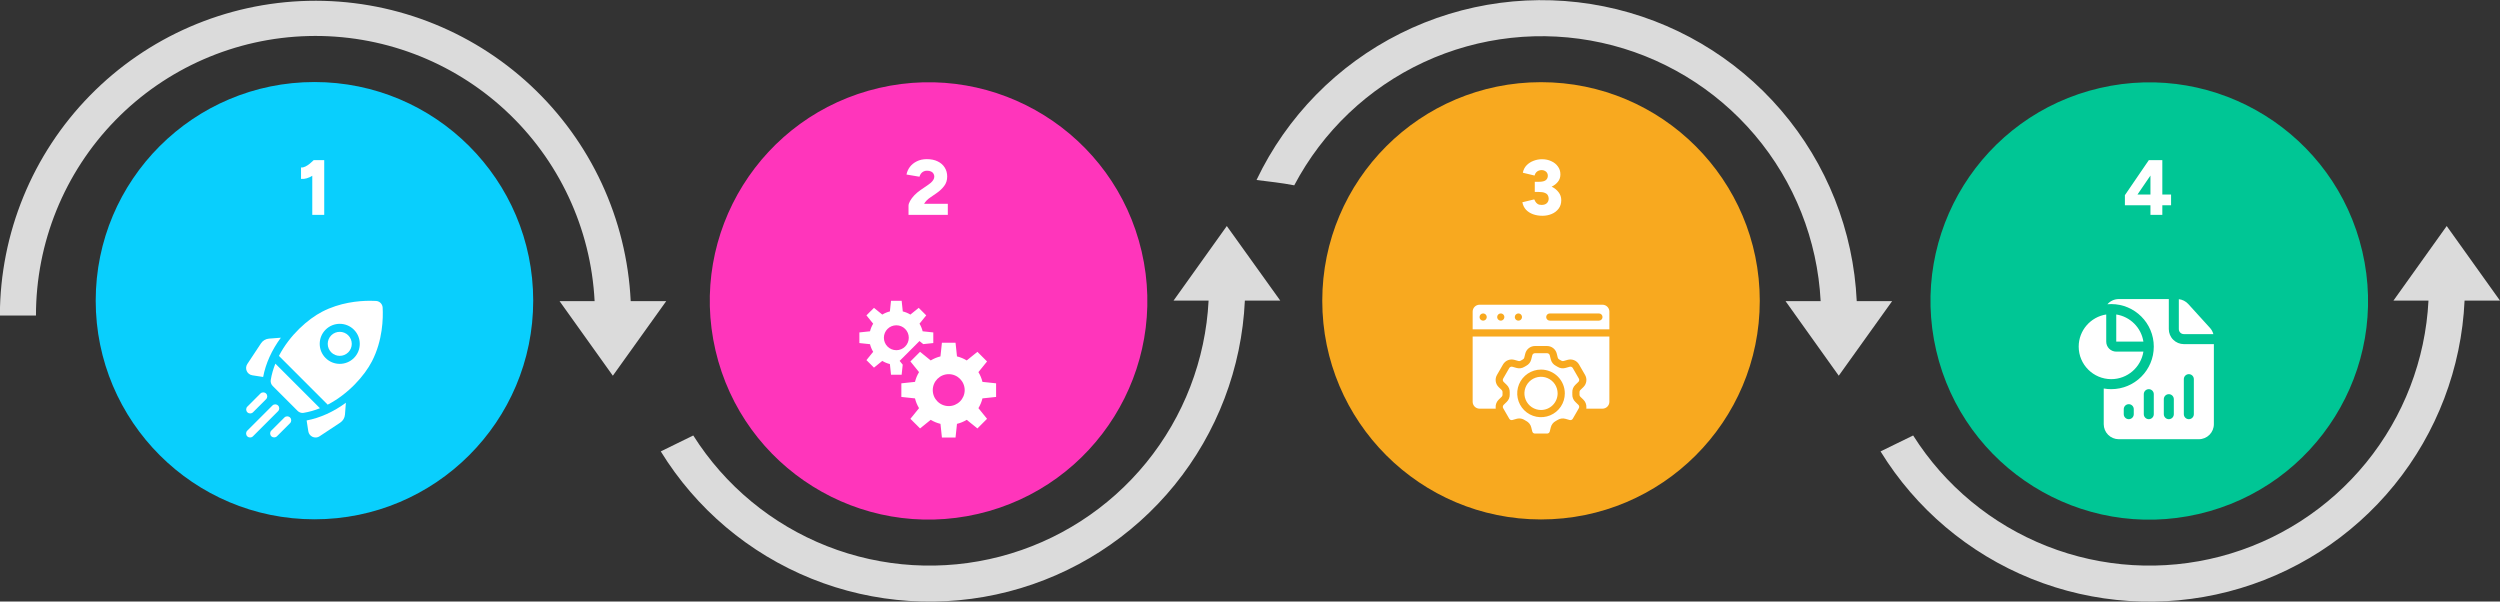 <svg xmlns="http://www.w3.org/2000/svg" width="1280" height="308" viewBox="0 0 1280 308" fill="none"><rect x="0" y="0" width="1280" height="308" fill="#333333" stroke="none"/><g clip-path="url(#clip0_553_5522)"><path d="M628.129 115.727L600.845 153.923H618.799C617.242 184.249 606.067 213.292 586.892 236.847C567.717 260.401 541.538 277.243 512.146 284.933C482.755 292.623 451.676 290.762 423.413 279.62C395.15 268.478 371.17 248.633 354.946 222.959L338.316 231.116C356.416 260.532 383.474 283.375 415.518 296.292C447.563 309.209 482.906 311.519 516.361 302.884C549.816 294.248 579.62 275.122 601.399 248.312C623.177 221.502 635.784 188.421 637.368 153.923H655.506L628.129 115.727Z" fill="#DBDBDB"></path><path d="M500.757 263.118C561.011 249.137 598.518 188.984 584.529 128.762C570.541 68.54 510.355 31.055 450.1 45.035C389.846 59.016 352.34 119.169 366.328 179.391C380.317 239.613 440.502 277.099 500.757 263.118Z" fill="#FF35BB"></path><g clip-path="url(#clip1_553_5522)"><path d="M510.001 203.235V196.259L503.018 195.519C502.582 193.734 501.877 192.054 500.948 190.525L505.363 185.064L500.43 180.131L494.969 184.546C493.44 183.617 491.761 182.912 489.975 182.476L489.236 175.494H482.259L481.52 182.476C479.734 182.912 478.054 183.617 476.526 184.546L471.064 180.131L466.131 185.064L470.547 190.525C469.618 192.054 468.912 193.734 468.477 195.519L461.494 196.259V203.235L468.477 203.974C468.912 205.76 469.618 207.44 470.547 208.968L466.131 214.43L471.064 219.363L476.526 214.947C478.054 215.877 479.734 216.582 481.52 217.017L482.259 224H489.236L489.975 217.017C491.761 216.582 493.44 215.876 494.969 214.947L500.431 219.363L505.364 214.43L500.948 208.968C501.877 207.44 502.582 205.76 503.018 203.974L510.001 203.235ZM485.747 207.92C481.234 207.92 477.575 204.261 477.575 199.747C477.575 195.233 481.234 191.574 485.747 191.574C490.261 191.574 493.92 195.233 493.92 199.747C493.92 204.261 490.261 207.92 485.747 207.92Z" fill="white"></path><path d="M472.399 169.625C472.06 168.232 471.509 166.921 470.784 165.729L474.23 161.467L470.381 157.618L466.119 161.063C464.926 160.338 463.616 159.788 462.223 159.448L461.646 154H456.202L455.625 159.448C454.232 159.788 452.922 160.338 451.729 161.064L447.467 157.618L443.618 161.467L447.064 165.729C446.339 166.921 445.788 168.232 445.448 169.625L440 170.202V175.646L445.448 176.223C445.788 177.616 446.338 178.926 447.064 180.119L443.618 184.381L447.467 188.23L451.729 184.784C452.921 185.509 454.232 186.06 455.625 186.399L456.202 191.848H461.646L462.189 186.713L460.621 184.773L463.231 182.164L468.164 177.231L470.773 174.621L472.713 176.189L477.848 175.646V170.202L472.399 169.625ZM458.924 179.301C455.402 179.301 452.547 176.446 452.547 172.924C452.547 169.402 455.402 166.547 458.924 166.547C462.446 166.547 465.301 169.402 465.301 172.924C465.301 176.446 462.446 179.301 458.924 179.301Z" fill="white"></path></g><path d="M465.162 110V105.36C465.162 104.64 465.429 103.813 465.962 102.88C466.496 101.92 467.229 100.947 468.162 99.96C469.122 98.973 470.202 98.067 471.402 97.24L474.922 94.84C475.456 94.493 475.989 94.093 476.522 93.64C477.056 93.16 477.496 92.653 477.842 92.12C478.189 91.56 478.362 91 478.362 90.44C478.362 89.853 478.216 89.333 477.922 88.88C477.656 88.4 477.242 88.04 476.682 87.8C476.149 87.533 475.442 87.4 474.562 87.4C473.896 87.4 473.296 87.547 472.762 87.84C472.256 88.107 471.829 88.48 471.482 88.96C471.162 89.413 470.922 89.92 470.762 90.48L464.122 89.36C464.389 87.973 464.962 86.68 465.842 85.48C466.749 84.28 467.936 83.32 469.402 82.6C470.896 81.853 472.602 81.48 474.522 81.48C476.709 81.48 478.576 81.867 480.122 82.64C481.669 83.387 482.856 84.427 483.682 85.76C484.536 87.093 484.962 88.64 484.962 90.4C484.962 92.267 484.442 93.88 483.402 95.24C482.389 96.6 481.042 97.853 479.362 99L476.282 101.12C475.642 101.547 475.056 102.027 474.522 102.56C473.989 103.093 473.522 103.693 473.122 104.36H485.282V110H465.162Z" fill="white"></path><path d="M1252.71 115.727L1225.43 153.923H1243.38C1241.83 184.249 1230.65 213.292 1211.48 236.847C1192.3 260.401 1166.12 277.243 1136.73 284.933C1107.34 292.623 1076.26 290.762 1048 279.62C1019.74 268.478 995.755 248.633 979.531 222.959L962.84 231.116C980.932 260.539 1007.99 283.389 1040.03 296.311C1072.08 309.232 1107.42 311.545 1140.88 302.908C1174.33 294.271 1204.14 275.14 1225.91 248.325C1247.69 221.51 1260.29 188.423 1261.86 153.923H1280L1252.71 115.727Z" fill="#DBDBDB"></path><path d="M1125.76 263.161C1186.01 249.18 1223.52 189.027 1209.53 128.805C1195.54 68.584 1135.35 31.098 1075.1 45.078C1014.85 59.059 977.34 119.213 991.328 179.434C1005.32 239.656 1065.5 277.142 1125.76 263.161Z" fill="#00C695"></path><path fill-rule="evenodd" clip-rule="evenodd" d="M1133.5 176.188V217.188C1133.5 219.227 1132.69 221.182 1131.25 222.623C1129.81 224.065 1127.85 224.875 1125.81 224.875H1084.8C1082.76 224.875 1080.81 224.065 1079.36 222.623C1077.92 221.182 1077.11 219.227 1077.11 217.188V198.912C1078.36 199.135 1079.65 199.25 1080.96 199.25C1092.98 199.25 1102.74 189.489 1102.74 177.469C1102.74 165.448 1092.98 155.688 1080.96 155.688C1080.29 155.688 1079.64 155.718 1078.99 155.775C1080.4 154.153 1082.48 153.125 1084.8 153.125H1110.43V168.5C1110.43 170.54 1111.24 172.495 1112.69 173.935C1114.13 175.378 1116.08 176.188 1118.12 176.188H1133.5ZM1092.49 212.062V209.5C1092.49 208.085 1091.34 206.938 1089.93 206.938C1088.51 206.938 1087.36 208.085 1087.36 209.5V212.062C1087.36 213.477 1088.51 214.625 1089.93 214.625C1091.34 214.625 1092.49 213.477 1092.49 212.062ZM1102.74 212.062V201.812C1102.74 200.398 1101.59 199.25 1100.18 199.25C1098.77 199.25 1097.62 200.398 1097.62 201.812V212.062C1097.62 213.477 1098.77 214.625 1100.18 214.625C1101.59 214.625 1102.74 213.477 1102.74 212.062ZM1113 212.062V204.375C1113 202.96 1111.85 201.812 1110.43 201.812C1109.02 201.812 1107.87 202.96 1107.87 204.375V212.062C1107.87 213.477 1109.02 214.625 1110.43 214.625C1111.85 214.625 1113 213.477 1113 212.062ZM1123.25 212.062V194.125C1123.25 192.71 1122.1 191.562 1120.69 191.562C1119.27 191.562 1118.12 192.71 1118.12 194.125V212.062C1118.12 213.477 1119.27 214.625 1120.69 214.625C1122.1 214.625 1123.25 213.477 1123.25 212.062ZM1115.56 153.174C1117.4 153.384 1119.12 154.255 1120.38 155.641L1131.5 167.872C1132.34 168.79 1132.93 169.884 1133.24 171.062H1118.12C1117.44 171.062 1116.79 170.793 1116.31 170.312C1115.83 169.833 1115.56 169.179 1115.56 168.5V153.174ZM1097.42 180.031C1096.19 188.008 1089.28 194.125 1080.96 194.125C1071.76 194.125 1064.29 186.66 1064.29 177.469C1064.29 169.148 1070.41 162.242 1078.39 161.01V174.906C1078.39 177.738 1080.69 180.031 1083.52 180.031H1097.42ZM1083.52 161.01C1090.66 162.114 1096.32 167.765 1097.42 174.906H1083.52V161.01Z" fill="white"></path><path d="M1101.03 110V105.08H1087.95V99.92L1100.19 82H1107.11V99.6H1111.59V105.08H1107.11V110H1101.03ZM1094.39 99.6H1101.03V89.88L1094.39 99.6Z" fill="white"></path><path d="M322.917 154.169C320.903 112.083 302.512 72.449 271.668 43.727C240.824 15.004 199.969 -0.533 157.823 0.431C115.676 1.395 75.576 18.784 46.078 48.886C16.581 78.989 0.023 119.422 -0.062 161.556H18.415C18.383 124.242 32.943 88.392 58.988 61.657C85.033 34.922 120.501 19.418 157.823 18.454C195.145 17.49 231.367 31.142 258.759 56.498C286.151 81.853 302.544 116.903 304.44 154.169H286.486L313.771 192.365L341.117 154.169H322.917Z" fill="#DBDBDB"></path><path d="M161.002 265.883C222.859 265.883 273.004 215.765 273.004 153.941C273.004 92.118 222.859 42 161.002 42C99.145 42 49 92.118 49 153.941C49 215.765 99.145 265.883 161.002 265.883Z" fill="#09CFFD"></path><g clip-path="url(#clip2_553_5522)"><path d="M143.806 172.904L137.741 173.372C136.054 173.503 134.551 174.387 133.618 175.799L126.624 186.377C125.916 187.447 125.803 188.787 126.323 189.96C126.842 191.134 127.909 191.952 129.177 192.148L134.73 193.008C136.029 186.115 139.138 179.239 143.806 172.904Z" fill="white"></path><path d="M156.992 215.27L157.852 220.823C158.049 222.091 158.867 223.158 160.04 223.677C160.528 223.893 161.045 224 161.559 224C162.282 224 162.999 223.789 163.624 223.376L174.202 216.382C175.614 215.449 176.498 213.946 176.629 212.258L177.097 206.194C170.762 210.862 163.886 213.971 156.992 215.27Z" fill="white"></path><path d="M154.903 211.421C155.095 211.421 155.289 211.406 155.483 211.373C158.371 210.89 161.154 210.077 163.81 209.012L140.987 186.19C139.923 188.845 139.109 191.629 138.626 194.517C138.436 195.655 138.818 196.815 139.634 197.631L152.368 210.366C153.046 211.043 153.96 211.421 154.903 211.421Z" fill="white"></path><path d="M190.419 185.035C196.003 174.238 196.21 162.828 195.918 157.477C195.818 155.644 194.357 154.182 192.523 154.082C191.652 154.034 190.619 154 189.455 154C183.472 154 174.004 154.906 164.965 159.582C157.781 163.297 148.362 171.479 142.805 182.23C142.87 182.282 142.934 182.336 142.995 182.396L167.604 207.006C167.664 207.066 167.719 207.13 167.77 207.196C178.522 201.638 186.703 192.219 190.419 185.035ZM166.701 168.798C170.699 164.801 177.204 164.8 181.202 168.798C183.139 170.735 184.205 173.31 184.205 176.049C184.205 178.788 183.139 181.363 181.202 183.299C179.203 185.298 176.577 186.298 173.951 186.298C171.325 186.298 168.7 185.299 166.701 183.299C164.764 181.363 163.697 178.788 163.697 176.049C163.697 173.31 164.764 170.735 166.701 168.798Z" fill="white"></path><path d="M169.601 180.399C172 182.798 175.903 182.798 178.302 180.399C179.464 179.237 180.104 177.692 180.104 176.049C180.104 174.405 179.464 172.86 178.302 171.698C177.102 170.499 175.527 169.899 173.951 169.899C172.376 169.899 170.8 170.499 169.601 171.698C168.439 172.86 167.799 174.405 167.799 176.049C167.799 177.692 168.439 179.237 169.601 180.399Z" fill="white"></path><path d="M128.092 211.687C128.617 211.687 129.142 211.486 129.542 211.086L136.237 204.39C137.038 203.589 137.038 202.291 136.237 201.49C135.437 200.689 134.138 200.689 133.337 201.49L126.642 208.186C125.841 208.987 125.841 210.285 126.642 211.086C127.042 211.486 127.567 211.687 128.092 211.687Z" fill="white"></path><path d="M142.374 207.626C141.573 206.825 140.274 206.825 139.473 207.626L126.601 220.499C125.8 221.3 125.8 222.598 126.601 223.399C127.001 223.799 127.526 224 128.051 224C128.576 224 129.101 223.799 129.501 223.399L142.374 210.526C143.175 209.725 143.175 208.427 142.374 207.626Z" fill="white"></path><path d="M145.611 213.762L138.915 220.458C138.114 221.258 138.114 222.557 138.915 223.358C139.316 223.758 139.84 223.959 140.365 223.959C140.89 223.959 141.415 223.758 141.815 223.358L148.511 216.662C149.312 215.861 149.312 214.563 148.511 213.762C147.71 212.961 146.411 212.961 145.611 213.762Z" fill="white"></path></g><path d="M159.884 110V90C159.004 90.56 158.071 90.987 157.084 91.28C156.124 91.573 155.138 91.68 154.124 91.6V85.76C154.844 85.813 155.578 85.653 156.324 85.28C157.098 84.907 157.858 84.413 158.604 83.8C159.351 83.187 160.018 82.587 160.604 82H166.004V110H159.884Z" fill="white"></path><path d="M950.646 154.169C948.995 118.194 935.361 83.803 911.909 56.462C888.458 29.12 856.535 10.398 821.216 3.27C785.896 -3.858 749.207 1.017 716.978 17.122C684.749 33.226 658.83 59.635 643.342 92.151C649.747 92.982 656.245 93.628 662.65 94.89C677.261 67.176 700.57 45.023 728.999 31.833C757.427 18.643 789.402 15.145 820.012 21.878C850.622 28.61 878.174 45.2 898.436 69.1C918.698 92.999 930.549 122.886 932.169 154.169H914.185L941.439 192.365L968.785 154.169H950.646Z" fill="#DBDBDB"></path><path d="M789.002 265.957C850.859 265.957 901.004 215.839 901.004 154.015C901.004 92.192 850.859 42.074 789.002 42.074C727.145 42.074 677 92.192 677 154.015C677 215.839 727.145 265.957 789.002 265.957Z" fill="#F8A91F"></path><path fill-rule="evenodd" clip-rule="evenodd" d="M789 209.915C787.319 209.915 785.675 209.416 784.278 208.481C782.88 207.547 781.791 206.219 781.148 204.665C780.505 203.112 780.337 201.403 780.665 199.754C780.993 198.105 781.803 196.59 782.992 195.402C784.181 194.213 785.696 193.404 787.345 193.076C788.994 192.748 790.703 192.916 792.256 193.56C793.809 194.203 795.137 195.293 796.071 196.69C797.005 198.088 797.504 199.732 797.504 201.413C797.501 203.667 796.604 205.829 795.01 207.423C793.416 209.016 791.254 209.913 789 209.915ZM789 189.225C786.59 189.225 784.234 189.94 782.23 191.28C780.226 192.619 778.664 194.522 777.741 196.749C776.819 198.976 776.578 201.426 777.048 203.79C777.518 206.154 778.679 208.325 780.383 210.03C782.088 211.734 784.259 212.895 786.623 213.365C788.987 213.835 791.437 213.594 793.664 212.672C795.891 211.749 797.794 210.188 799.134 208.183C800.473 206.179 801.188 203.823 801.188 201.413C801.184 198.182 799.899 195.084 797.614 192.799C795.329 190.514 792.231 189.229 789 189.225ZM791.649 162.322C791.649 162.564 791.697 162.804 791.789 163.028C791.882 163.251 792.018 163.455 792.189 163.626C792.36 163.797 792.564 163.933 792.787 164.025C793.011 164.118 793.251 164.166 793.493 164.166H818.635C818.879 164.168 819.12 164.122 819.345 164.03C819.57 163.938 819.775 163.803 819.948 163.632C820.121 163.461 820.258 163.257 820.351 163.032C820.445 162.808 820.493 162.567 820.493 162.324C820.493 162.081 820.445 161.84 820.351 161.615C820.258 161.391 820.121 161.187 819.948 161.016C819.775 160.844 819.57 160.709 819.345 160.617C819.12 160.526 818.879 160.48 818.635 160.482H793.493C793.251 160.481 793.011 160.529 792.788 160.621C792.564 160.713 792.361 160.849 792.189 161.02C792.018 161.191 791.882 161.394 791.79 161.617C791.697 161.841 791.649 162.08 791.649 162.322ZM775.574 162.322C775.573 162.687 775.681 163.044 775.883 163.347C776.085 163.651 776.373 163.888 776.71 164.028C777.047 164.168 777.417 164.205 777.775 164.134C778.133 164.063 778.462 163.888 778.72 163.63C778.978 163.373 779.154 163.044 779.226 162.686C779.297 162.329 779.261 161.958 779.121 161.621C778.982 161.284 778.745 160.996 778.442 160.793C778.139 160.59 777.782 160.482 777.418 160.482H777.414C777.172 160.482 776.933 160.529 776.71 160.621C776.486 160.714 776.283 160.849 776.112 161.02C775.941 161.191 775.806 161.394 775.714 161.618C775.621 161.841 775.574 162.08 775.574 162.322H775.574ZM766.55 162.322C766.549 162.687 766.657 163.043 766.859 163.347C767.061 163.65 767.349 163.887 767.685 164.027C768.022 164.167 768.393 164.203 768.75 164.133C769.108 164.062 769.437 163.887 769.695 163.629C769.953 163.372 770.129 163.043 770.2 162.686C770.271 162.328 770.235 161.958 770.096 161.621C769.956 161.284 769.72 160.996 769.417 160.793C769.114 160.59 768.758 160.482 768.393 160.482H768.39C768.149 160.481 767.909 160.529 767.686 160.621C767.462 160.714 767.259 160.849 767.088 161.02C766.917 161.191 766.782 161.394 766.689 161.617C766.597 161.841 766.549 162.08 766.55 162.322ZM757.525 162.322C757.524 162.687 757.632 163.043 757.834 163.347C758.036 163.65 758.324 163.887 758.66 164.027C758.997 164.167 759.368 164.203 759.725 164.133C760.083 164.062 760.412 163.887 760.67 163.629C760.928 163.372 761.104 163.043 761.175 162.686C761.246 162.328 761.21 161.958 761.071 161.621C760.932 161.284 760.695 160.996 760.392 160.793C760.089 160.59 759.733 160.482 759.368 160.482H759.365C759.123 160.482 758.884 160.529 758.661 160.621C758.437 160.714 758.234 160.849 758.063 161.02C757.892 161.191 757.757 161.394 757.664 161.617C757.572 161.841 757.524 162.08 757.525 162.322ZM820.471 209.235C821.407 209.234 822.304 208.861 822.966 208.199C823.627 207.537 823.999 206.64 824 205.704V172.312H754V205.704C754.001 206.64 754.373 207.538 755.035 208.2C755.697 208.862 756.595 209.234 757.531 209.235H765.808L765.772 208.587C765.731 207.855 765.847 207.124 766.113 206.441C766.379 205.759 766.789 205.142 767.315 204.632L768.865 203.131C769.013 202.996 769.129 202.83 769.204 202.645C769.278 202.459 769.31 202.26 769.297 202.06C769.29 201.845 769.287 201.629 769.287 201.413C769.287 201.197 769.29 200.982 769.297 200.766C769.31 200.567 769.278 200.367 769.204 200.182C769.129 199.997 769.013 199.831 768.866 199.696L767.315 198.191C766.498 197.4 765.968 196.357 765.811 195.23C765.655 194.103 765.879 192.956 766.449 191.971L769.547 186.605C770.116 185.619 770.997 184.851 772.052 184.423C773.107 183.996 774.274 183.933 775.369 184.244L777.444 184.832C777.634 184.893 777.837 184.91 778.035 184.882C778.234 184.854 778.423 184.782 778.59 184.671C778.956 184.443 779.33 184.227 779.711 184.023C779.89 183.935 780.047 183.808 780.17 183.65C780.293 183.493 780.379 183.31 780.422 183.115L780.949 181.023C781.226 179.919 781.864 178.94 782.761 178.24C783.659 177.541 784.764 177.161 785.902 177.162H792.101C793.238 177.161 794.344 177.541 795.241 178.24C796.138 178.94 796.776 179.919 797.053 181.023L797.58 183.114C797.622 183.31 797.708 183.493 797.831 183.65C797.954 183.808 798.112 183.935 798.291 184.023C798.671 184.225 799.045 184.44 799.409 184.669C799.576 184.781 799.766 184.854 799.965 184.882C800.163 184.91 800.366 184.893 800.557 184.831L802.628 184.244C803.724 183.932 804.892 183.994 805.948 184.422C807.003 184.85 807.886 185.618 808.455 186.605L811.552 191.97C812.122 192.955 812.346 194.102 812.189 195.229C812.032 196.356 811.503 197.399 810.686 198.191L809.135 199.695C808.987 199.831 808.871 199.997 808.796 200.183C808.721 200.37 808.69 200.57 808.703 200.77C808.711 200.984 808.713 201.198 808.713 201.413C808.713 201.627 808.711 201.844 808.703 202.059C808.69 202.258 808.722 202.459 808.797 202.644C808.872 202.83 808.988 202.996 809.136 203.13L810.687 204.632C811.212 205.142 811.622 205.759 811.888 206.441C812.154 207.124 812.27 207.855 812.229 208.586L812.192 209.235H820.471ZM808.363 209.014C808.527 208.74 808.592 208.419 808.548 208.103C808.504 207.787 808.354 207.496 808.121 207.277L806.571 205.773C806.054 205.282 805.648 204.686 805.382 204.024C805.115 203.363 804.993 202.652 805.024 201.94C805.029 201.764 805.031 201.589 805.031 201.413C805.031 201.238 805.029 201.062 805.024 200.887C804.992 200.174 805.114 199.463 805.38 198.801C805.647 198.14 806.053 197.543 806.571 197.052L808.125 195.546C808.356 195.327 808.505 195.037 808.548 194.722C808.591 194.407 808.526 194.087 808.363 193.814L805.265 188.445C805.11 188.165 804.864 187.948 804.567 187.829C804.271 187.709 803.942 187.696 803.636 187.79L801.564 188.375C800.88 188.579 800.159 188.633 799.452 188.533C798.744 188.434 798.067 188.183 797.465 187.799C797.167 187.613 796.864 187.437 796.554 187.272C795.921 186.943 795.366 186.482 794.926 185.92C794.487 185.358 794.174 184.707 794.008 184.013L793.48 181.922C793.408 181.612 793.231 181.336 792.98 181.141C792.729 180.945 792.419 180.841 792.101 180.846H785.902C785.583 180.84 785.272 180.944 785.02 181.14C784.768 181.336 784.591 181.612 784.518 181.923L783.995 184.014C783.829 184.708 783.515 185.358 783.076 185.92C782.637 186.483 782.081 186.944 781.448 187.272C781.139 187.438 780.835 187.613 780.538 187.799C779.936 188.183 779.258 188.433 778.551 188.533C777.844 188.632 777.123 188.579 776.438 188.375L774.36 187.788C774.055 187.695 773.728 187.71 773.432 187.829C773.137 187.948 772.891 188.166 772.737 188.445L769.639 193.814C769.475 194.087 769.409 194.409 769.453 194.725C769.497 195.04 769.649 195.332 769.882 195.549L771.432 197.051C771.949 197.543 772.355 198.139 772.622 198.801C772.889 199.463 773.011 200.174 772.979 200.887C772.973 201.062 772.972 201.238 772.972 201.413C772.972 201.588 772.973 201.762 772.979 201.936C773.01 202.649 772.888 203.361 772.621 204.023C772.354 204.685 771.948 205.282 771.431 205.773L769.882 207.277C769.65 207.496 769.499 207.787 769.455 208.103C769.411 208.419 769.476 208.74 769.64 209.014L772.738 214.38C772.893 214.659 773.138 214.876 773.434 214.996C773.729 215.115 774.056 215.13 774.361 215.039L776.44 214.449C776.905 214.315 777.387 214.246 777.872 214.244C778.817 214.248 779.742 214.519 780.539 215.028C780.837 215.213 781.141 215.39 781.449 215.556C782.082 215.884 782.637 216.345 783.077 216.907C783.516 217.468 783.829 218.118 783.995 218.811L784.519 220.902C784.591 221.213 784.768 221.49 785.02 221.686C785.272 221.883 785.583 221.987 785.902 221.981H792.101C792.419 221.986 792.73 221.882 792.981 221.686C793.232 221.49 793.408 221.213 793.481 220.903L794.008 218.812C794.174 218.118 794.487 217.468 794.926 216.906C795.365 216.344 795.92 215.883 796.553 215.555C796.863 215.389 797.167 215.214 797.465 215.027C798.067 214.643 798.744 214.392 799.451 214.292C800.159 214.193 800.879 214.246 801.564 214.45L803.642 215.039C803.947 215.131 804.275 215.116 804.57 214.996C804.865 214.876 805.111 214.659 805.266 214.381L808.364 209.014L808.363 209.014ZM757.531 156.019H820.471C821.407 156.02 822.304 156.392 822.965 157.054C823.627 157.715 823.999 158.612 824 159.548V168.625H754V159.548C754.001 158.612 754.374 157.715 755.036 157.053C755.698 156.392 756.595 156.02 757.531 156.019Z" fill="white"></path><path d="M789.729 110.48C787.969 110.48 786.356 110.213 784.889 109.68C783.449 109.147 782.249 108.373 781.289 107.36C780.356 106.32 779.742 105.053 779.449 103.56L785.529 102.08C785.689 102.4 785.889 102.787 786.129 103.24C786.396 103.693 786.782 104.093 787.289 104.44C787.796 104.76 788.476 104.92 789.329 104.92C790.449 104.92 791.329 104.627 791.969 104.04C792.609 103.427 792.929 102.627 792.929 101.64C792.929 101.053 792.782 100.507 792.489 100C792.222 99.467 791.716 99.053 790.969 98.76C790.249 98.44 789.222 98.28 787.889 98.28H785.809V93.08H787.889C789.569 93.08 790.756 92.8 791.449 92.24C792.142 91.68 792.489 90.92 792.489 89.96C792.489 89.4 792.356 88.907 792.089 88.48C791.822 88.053 791.449 87.72 790.969 87.48C790.489 87.213 789.942 87.08 789.329 87.08C788.876 87.08 788.409 87.16 787.929 87.32C787.449 87.48 787.009 87.76 786.609 88.16C786.209 88.56 785.902 89.133 785.689 89.88L779.689 88.44C779.982 86.92 780.622 85.653 781.609 84.64C782.622 83.6 783.822 82.827 785.209 82.32C786.596 81.787 788.022 81.52 789.489 81.52C791.249 81.52 792.836 81.853 794.249 82.52C795.689 83.16 796.822 84.067 797.649 85.24C798.502 86.387 798.929 87.733 798.929 89.28C798.929 90.773 798.502 92.04 797.649 93.08C796.822 94.12 795.756 94.947 794.449 95.56C795.942 96.307 797.129 97.267 798.009 98.44C798.916 99.613 799.369 100.96 799.369 102.48C799.369 104.187 798.916 105.64 798.009 106.84C797.102 108.04 795.916 108.947 794.449 109.56C792.982 110.173 791.409 110.48 789.729 110.48Z" fill="white"></path></g><defs><clipPath id="clip0_553_5522"><rect width="1280" height="308" fill="white"></rect></clipPath><clipPath id="clip1_553_5522"><rect width="70" height="70" fill="white" transform="translate(440 154)"></rect></clipPath><clipPath id="clip2_553_5522"><rect width="70" height="70" fill="white" transform="translate(126 154)"></rect></clipPath></defs></svg>